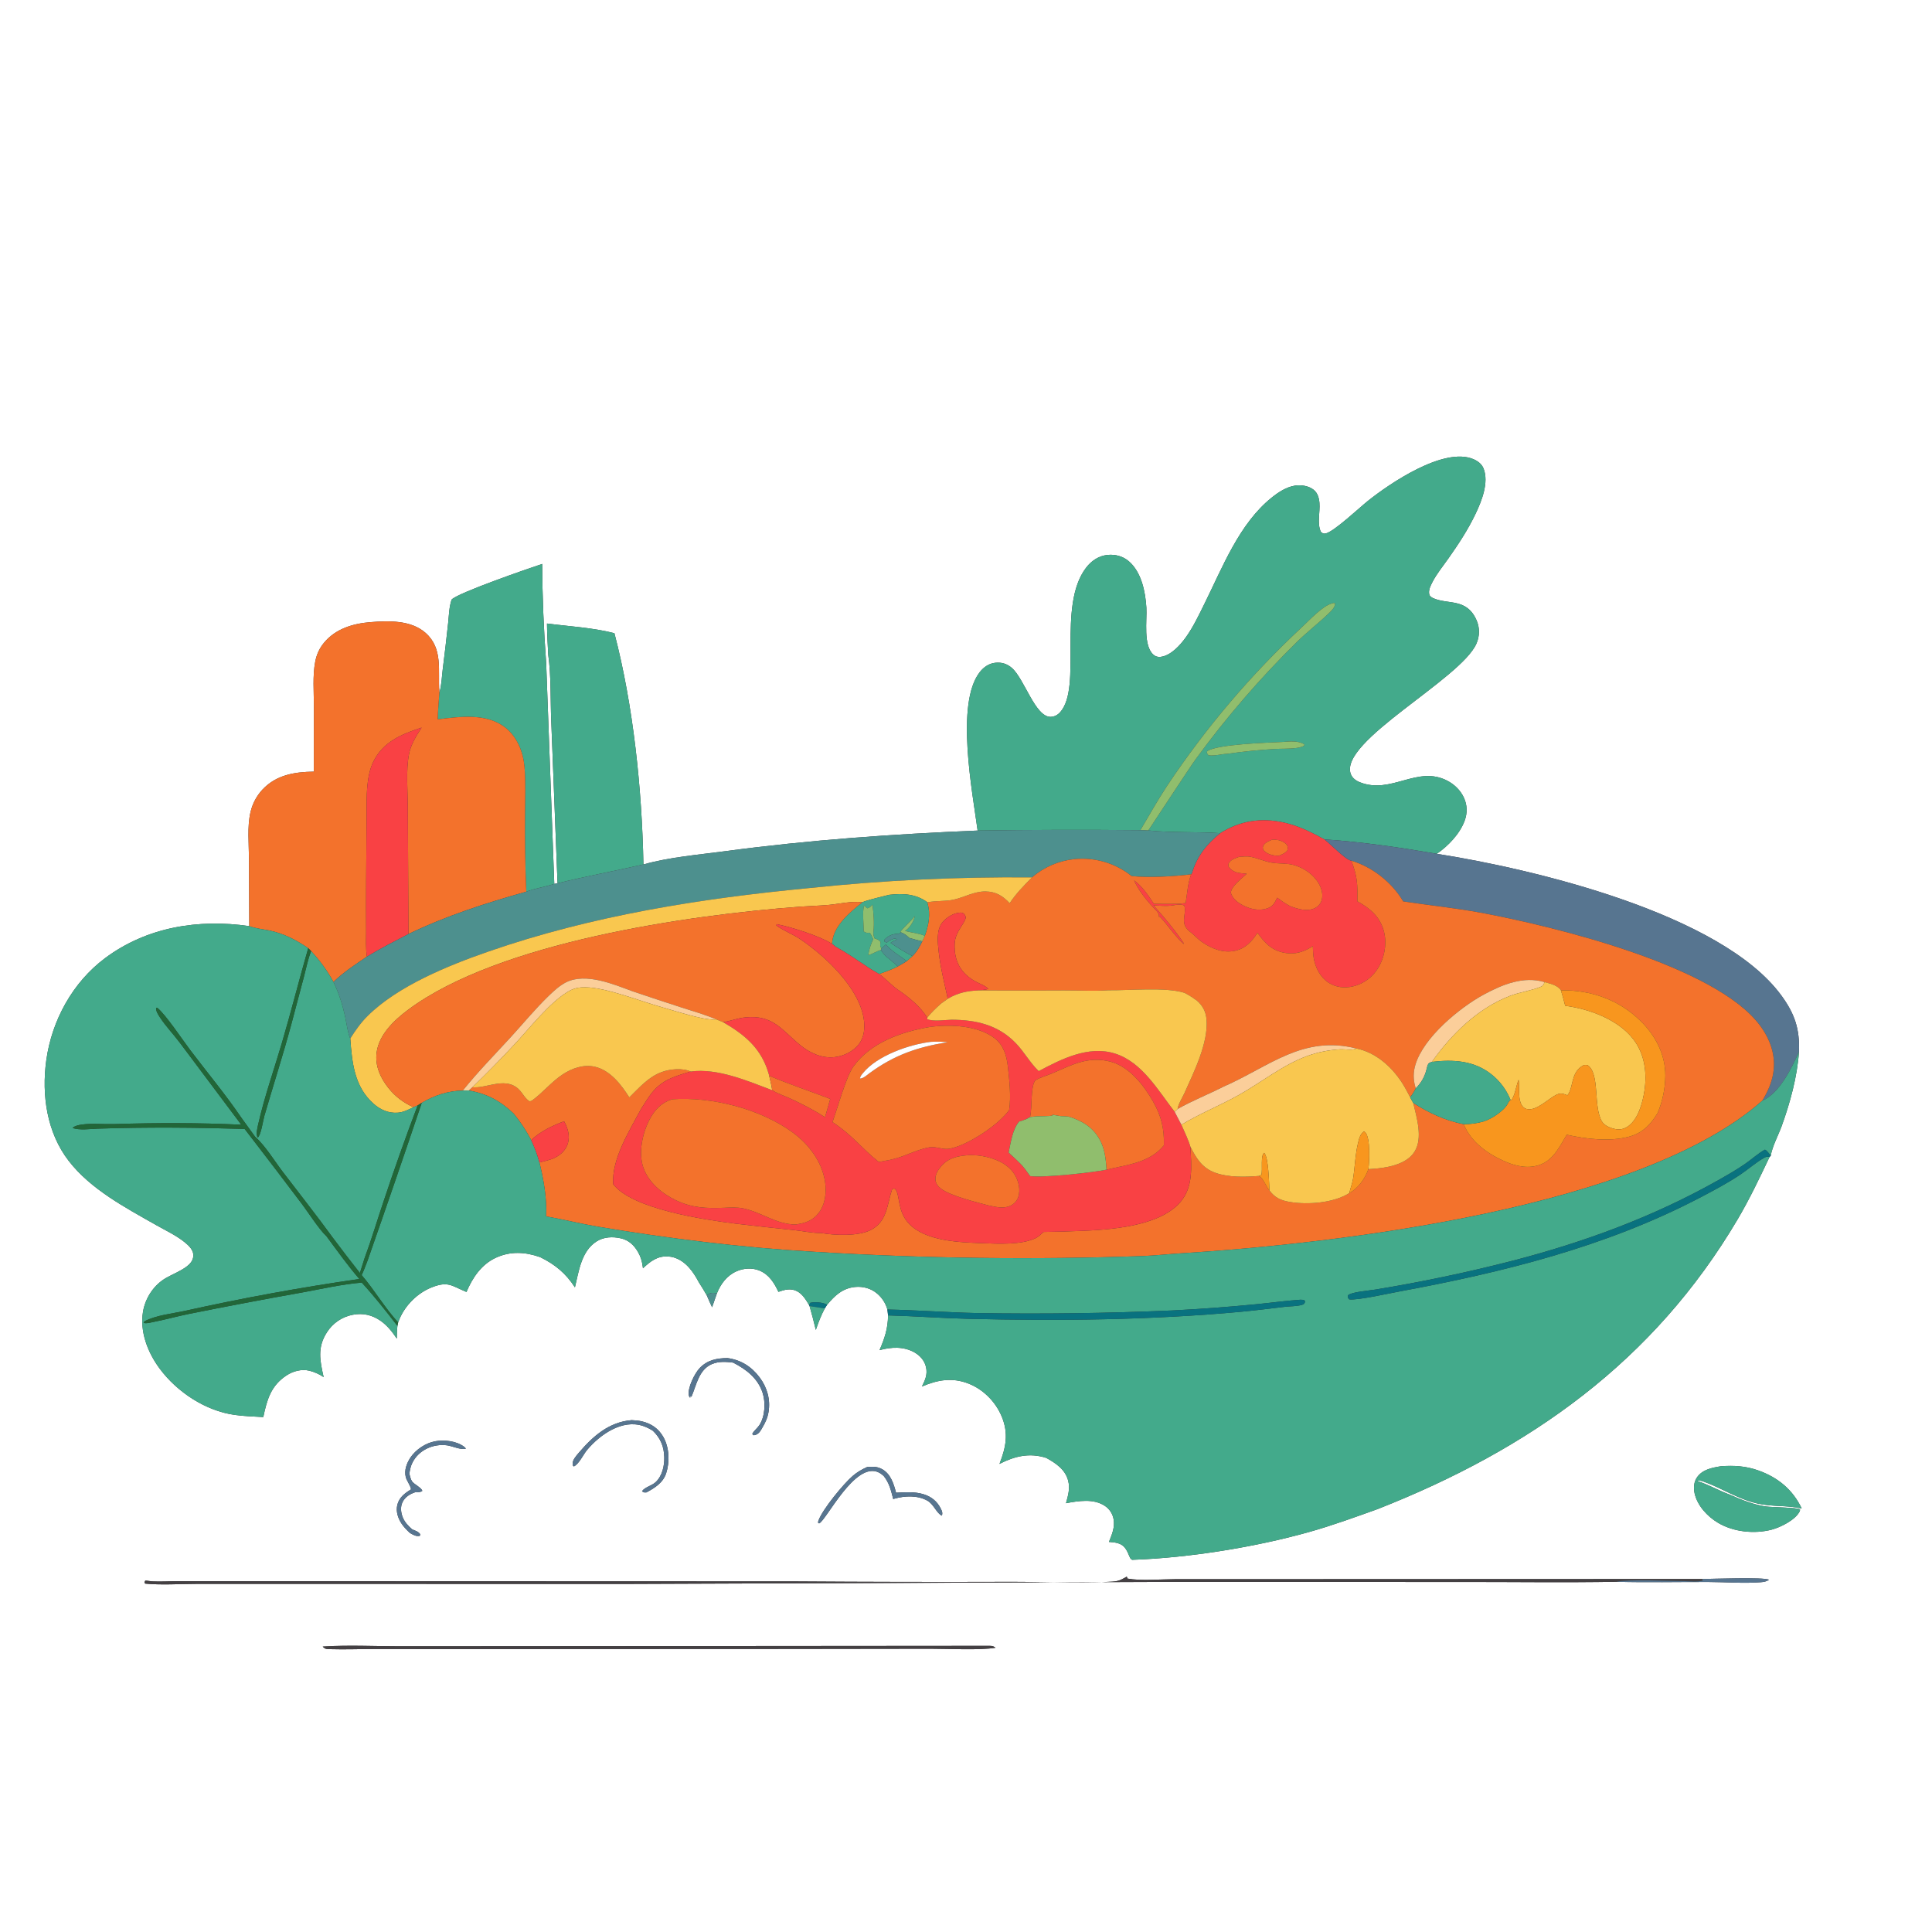 <?xml version="1.0" encoding="utf-8" ?>
<svg xmlns="http://www.w3.org/2000/svg" xmlns:xlink="http://www.w3.org/1999/xlink" width="1024" height="1024">
	<rect width="100%" height="100%" fill="#333333" stroke="none"/>
	<path fill="white" d="M0 0L1024 0L1024 1024L0 1024L0 0ZM289.919 330.477C289.953 335.975 290.302 341.475 290.574 346.966C292.197 358.586 291.665 370.988 292.196 382.74L295.51 468.169L293.779 468.481L289.483 351.429C288.191 334.104 287.455 316.274 287.361 298.901C280.414 301.196 242.403 314.307 239.365 317.804C238.027 321.726 237.95 326.156 237.52 330.267C236.639 338.494 235.677 346.713 234.636 354.922C234.159 358.809 234.026 363.373 232.898 367.082L232.847 366.44C232.057 355.438 234.943 343.722 225.549 335.433C217.822 328.616 206.118 328.984 196.442 329.741C187.1 330.472 177.78 333.252 171.629 340.788C169.224 343.735 167.778 347 167.07 350.725C165.642 358.244 166.36 366.651 166.381 374.302L166.334 408.988C156.154 409.124 146.433 410.681 139.12 418.484C135.973 421.863 133.778 426.015 132.757 430.518C130.971 438.188 131.925 447.344 131.973 455.206L132.11 490.856C105.173 486.953 77.792 491.32 55.676 507.842C38.508 520.668 27.432 540.851 24.527 562.001C21.992 580.455 24.834 600.3 36.45 615.334C48.08 630.385 66.477 640.077 82.737 649.305C87.678 652.108 93.248 654.708 97.694 658.257C99.97 660.074 102.758 662.601 102.466 665.789C102.255 668.102 100.902 669.756 99.129 671.134C95.895 673.648 91.785 675.209 88.215 677.218C81.62 680.929 77.021 687.84 75.794 695.28C74.032 705.961 78.361 716.959 84.657 725.429C93.898 737.861 108.942 747.787 124.422 749.93C129.419 750.621 134.519 750.795 139.554 751.069C141.491 741.951 143.547 734.41 151.935 728.955C155.428 726.683 159.912 725.495 164.035 726.515C166.487 727.122 169.489 728.415 171.534 729.905C169.602 721.255 168.044 714.244 173.265 706.165C176.345 701.297 181.307 697.925 186.968 696.852C192.358 695.787 197.372 696.971 201.838 700.136C205.377 702.645 207.917 705.95 210.329 709.497C210.392 707.277 210.303 704.942 210.652 702.752L211.02 700.891C211.241 700.322 211.468 699.755 211.703 699.191C214.806 691.736 221.374 685.24 228.923 682.285C237.298 679.006 239.267 681.365 246.309 684.367L247.246 684.759C250.395 677.283 255.102 670.251 262.667 666.698C270.482 663.028 278.355 663.519 286.291 666.304C294.257 670.219 299.841 674.847 304.725 682.318C306.799 673.785 308.078 663.139 316.209 657.968C320.038 655.533 324.792 655.351 329.111 656.353C333.173 657.296 335.934 659.83 338.028 663.369C339.599 666.023 340.264 668.357 340.668 671.385C340.704 671.657 340.746 671.929 340.786 672.201C344.673 668.596 348.384 665.624 354.037 665.938C358.621 666.192 362.454 668.691 365.405 672.083C367.338 674.305 368.998 676.958 370.357 679.566C371.826 681.834 373.211 684.128 374.562 686.467C375.496 688.612 376.402 690.773 377.419 692.88L379.998 685.453C382.038 680.445 385.277 676.073 390.341 673.824C394.209 672.105 398.784 671.82 402.713 673.508C407.697 675.65 410.36 679.999 412.58 684.703C415.814 683.556 419.054 682.679 422.31 684.299C425.343 685.808 427.237 689.01 428.9 691.829L429.086 692.267C430.286 696.449 431.393 700.656 432.407 704.887C433.775 700.937 435.155 697.185 437.15 693.505L438.399 691.559C442.417 686.711 446.544 682.79 453.161 682.121C457.386 681.694 461.688 682.854 464.934 685.641C467.539 687.848 469.421 690.786 470.337 694.075L470.693 697.189C470.616 704.136 468.894 709.29 466.175 715.604C472.308 713.929 478.937 713.533 484.676 716.799C487.716 718.529 490.069 721.202 490.825 724.667C491.679 728.584 490.329 731.455 488.644 734.88C496.877 731.371 504.626 729.928 513.311 733.318C521.196 736.396 527.654 742.949 530.913 750.731C534.679 759.724 533.162 767.229 529.74 775.896C537.857 771.761 545.616 769.873 554.546 772.717C559.574 775.497 564.582 778.81 566.135 784.727C567.248 788.969 566.101 792.662 565 796.734C571.578 795.5 579.578 794.175 585.528 798.097C588.028 799.718 589.735 802.313 590.234 805.25C590.983 809.587 589.333 813.322 587.773 817.244C590.734 817.493 593.917 817.675 596.013 820.094C597.262 821.536 597.918 823.282 598.669 825.005C599.02 825.809 599.24 826.365 600.08 826.733C629.8 825.741 665.331 820.046 694.129 811.913C706.314 808.471 718.253 804.116 730.168 799.847C810.671 768.173 876.431 721.791 921.068 646.115C927.28 635.584 932.689 624.202 937.927 613.156L938.527 612.612C939.3 607.713 942.533 601.753 944.283 596.95C948.768 584.644 952.61 570.517 953.499 557.462C953.951 545.423 951.26 537.323 944.138 527.606C912.263 484.117 812.404 460.498 761.554 452.535C767.578 448.343 773.684 442.046 776.273 435.06C777.817 430.895 777.719 426.613 775.804 422.59C774.017 418.836 770.916 415.816 767.261 413.878C751.241 405.383 737.488 421.251 720.75 414.612C718.647 413.779 716.694 412.364 715.905 410.162C709.71 392.876 774.3 359.964 782.533 341.143C784.292 337.123 784.362 332.77 782.595 328.734C777.409 316.888 767.668 320.566 759.712 317.085C758.905 316.732 757.858 316.06 757.591 315.189C756.919 313.006 758.248 310.385 759.228 308.491C761.516 304.065 764.88 299.977 767.753 295.892C773.067 288.337 778.131 280.643 782.104 272.281C785.31 265.536 789.243 255.746 786.323 248.338C785.387 245.964 783.309 244.389 781.023 243.4C765.366 236.626 736.56 256.231 724.849 265.623C720.463 269.14 707.077 281.728 702.718 282.718C701.399 283.017 701.065 282.678 700.102 281.932C697.958 277.325 699.745 271.554 699.334 266.555C699.12 263.961 698.383 261.277 696.263 259.592C693.663 257.525 689.668 256.875 686.448 257.376C681.797 258.098 677.606 260.857 674 263.754C656.763 277.599 647.916 300.797 638.32 320.133C635.353 326.11 632.468 332.276 628.572 337.719C625.531 341.969 620.569 347.51 615.128 348.16C613.739 348.326 612.489 347.981 611.42 347.07C605.793 342.274 608.004 328.717 607.605 322.083C607.098 313.669 605.012 303.174 598.239 297.425C595.163 294.813 591.234 293.771 587.246 294.105C582.437 294.509 578.501 297.165 575.619 300.939C560.133 321.221 573.772 364.084 561.95 377.427C560.628 378.918 558.929 379.895 556.907 379.946C548.664 380.152 542.936 359.665 536.226 353.948C533.745 351.833 530.928 350.955 527.677 351.269C524.205 351.605 521.41 353.538 519.298 356.234C506.294 372.834 515.417 419.84 518.159 440.213C473.32 442.078 429.044 445.172 384.542 451.127C370.422 453.016 354.677 454.302 341.026 458.179C340.275 418.33 335.712 374.085 325.654 335.615C314.314 332.669 301.569 331.98 289.919 330.477ZM385.568 719.811C379.9 719.859 374.947 720.814 370.835 725.113C368.279 727.786 364.237 735.706 365.13 739.682C365.204 740.012 365.355 740.319 365.467 740.638L366.027 740.654L365.466 740.191L366.509 740.249C369.173 734.013 370.385 725.887 377.425 722.953C380.993 721.465 384.83 721.754 388.566 722.208C395.528 725.791 401.69 730.472 404.217 738.277C405.863 743.362 405.494 750.861 402.445 755.409C401.351 757.04 399.61 758.283 398.713 760.008L399.322 760.69C399.795 760.665 400.003 760.683 400.494 760.497C402.011 759.922 402.712 758.988 403.508 757.642C403.645 757.411 403.775 757.175 403.912 756.944C405.578 754.147 406.79 751.642 407.333 748.395C408.43 741.836 406.644 735.464 402.698 730.162C398.409 724.399 392.744 720.752 385.568 719.811ZM217.522 772.557C215.518 775.66 214.176 779.219 215.07 782.907C215.521 784.766 217.897 787.918 217.825 789.434C214.542 791.417 211.497 793.725 210.573 797.673C209.769 801.107 210.909 804.587 212.784 807.47C214.018 809.369 215.608 810.918 217.225 812.482C218.92 813.431 220.514 814.491 222.516 814.028L222.73 813.193C221.764 811.72 220.068 811.276 218.506 810.623C216.371 808.752 214.482 806.809 213.427 804.118C212.454 801.632 212.139 798.718 213.312 796.242C214.637 793.448 217.18 791.905 220.002 790.94C221.382 790.915 222.587 791.017 223.797 790.248C223.799 788.734 219.417 786.696 218.374 785.143C217.656 784.073 217.319 782.375 216.968 781.136C217.238 779.146 217.637 777.173 218.528 775.356C221.866 768.548 229.622 765.057 237 766.061C239.646 766.421 244.531 768.675 246.906 767.818C246.634 767.415 246.558 767.251 246.126 766.912C242.091 763.748 235.529 763.001 230.644 763.903C225.489 764.855 220.429 768.291 217.522 772.557ZM597.21 835.649C597.075 835.724 596.938 835.796 596.803 835.872C593.951 837.491 592.699 838.118 589.36 838.314C571.7 839.35 553.585 838.377 535.867 838.393C497.752 838.517 459.636 838.447 421.522 838.183L94.617 838.071C90.005 838.045 85.165 838.418 80.592 838.154C79.361 838.083 78.218 837.762 76.986 837.769L76.559 838.684L76.971 839.357C85.81 840.193 95.182 839.503 104.08 839.494L158.804 839.498L333.913 839.51L610.671 838.455L774.989 838.467C802.218 838.45 829.509 838.836 856.732 838.369C872.952 838.815 889.299 838.439 905.532 838.482C914.595 838.505 924.265 839.326 933.239 838.606C934.76 838.484 936.386 838.236 937.616 837.284C934.766 835.841 907.294 836.84 902.27 836.914L680.082 836.998L622.477 837.017C615.246 837.019 604.433 837.983 597.627 836.681L597.21 835.649ZM334.805 752.704C322.712 753.681 314.209 761.257 306.637 770.163C305.311 771.724 303.292 773.961 303.514 776.14C303.592 776.911 303.577 776.706 304.157 777.237C306.901 775.973 309.194 770.838 311.215 768.444C318.021 760.38 329.743 752.088 340.813 755.786C342.676 756.42 344.449 757.291 346.09 758.378C350.096 762.269 351.938 766.726 352.073 772.34C352.184 776.951 351.017 782.248 347.542 785.535C345.464 787.5 341.887 788.114 340.29 790.345C341.154 791.207 341.37 790.967 342.539 791.033C346.987 788.703 351.44 785.897 353.082 780.842C355.073 774.716 354.742 767.127 351.521 761.527C349.016 757.174 345.288 754.609 340.437 753.401C338.605 752.945 336.686 752.788 334.805 752.704ZM912.108 777.142C907.448 777.91 902.362 778.836 899.464 782.996C897.764 785.435 897.548 788.606 898.162 791.438C899.579 797.966 904.866 803.666 910.463 807.039C918.696 812 929.873 813.158 939.104 810.722C943.655 809.52 951.621 805.615 953.858 801.074C954.056 800.671 954.035 800.457 954.054 800.056C952.872 798.994 938.794 798.88 936.061 798.485C929.26 797.504 922.904 794.889 916.656 792.134C910.856 789.999 905.481 786.859 899.6 784.952C900.546 784.513 901.965 784.917 902.936 785.264C912.797 788.793 921.118 794.533 931.524 796.897C939.256 798.653 947.281 797.788 954.938 799.499C950.203 789.543 942.343 783.075 931.99 779.384C925.36 777.02 919.073 776.626 912.108 777.142ZM459.581 777.561C456.75 778.836 454.31 780.247 451.941 782.283C447.065 786.474 436.077 799.826 433.843 805.84C433.63 806.415 433.641 806.494 433.568 807.019L434.137 807.439C437.839 806.089 453.176 774.211 465.768 780.438C466.735 780.916 467.526 781.563 468.349 782.251C471.393 786.082 472.206 789.874 473.424 794.519L474.06 794.332C479.658 792.746 486.307 792.472 491.526 795.378C494.862 797.236 496.402 802.065 499.209 803.341C499.694 801.893 499.308 800.941 498.634 799.594C496.72 795.771 493.774 793.353 489.712 792.048C484.886 790.499 479.895 790.92 474.921 791.172C473.732 786.596 472.201 781.497 467.902 778.897C465.161 777.24 462.67 777.263 459.581 777.561ZM171.057 872.737C172.373 874.117 173.08 874.031 174.958 874.087C182.889 874.324 190.919 874 198.864 874.01L254.879 874.032L416.847 873.962L493.169 873.86C502.195 873.841 519.435 874.758 527.641 873.336C526.28 872.171 524.871 872.332 523.12 872.338L286.088 872.525L211.749 872.57C198.492 872.562 184.832 871.855 171.612 872.687C171.427 872.698 171.242 872.72 171.057 872.737Z"/>
	<path fill="#43AA8B" d="M518.159 440.213C515.417 419.84 506.294 372.834 519.298 356.234C521.41 353.538 524.205 351.605 527.677 351.269C530.928 350.955 533.745 351.833 536.226 353.948C542.936 359.665 548.664 380.152 556.907 379.946C558.929 379.895 560.628 378.918 561.95 377.427C573.772 364.084 560.133 321.221 575.619 300.939C578.501 297.165 582.437 294.509 587.246 294.105C591.234 293.771 595.163 294.813 598.239 297.425C605.012 303.174 607.098 313.669 607.605 322.083C608.004 328.717 605.793 342.274 611.42 347.07C612.489 347.981 613.739 348.326 615.128 348.16C620.569 347.51 625.531 341.969 628.572 337.719C632.468 332.276 635.353 326.11 638.32 320.133C647.916 300.797 656.763 277.599 674 263.754C677.606 260.857 681.797 258.098 686.448 257.376C689.668 256.875 693.663 257.525 696.263 259.592C698.383 261.277 699.12 263.961 699.334 266.555C699.745 271.554 697.958 277.325 700.102 281.932C701.065 282.678 701.399 283.017 702.718 282.718C707.077 281.728 720.463 269.14 724.849 265.623C736.56 256.231 765.366 236.626 781.023 243.4C783.309 244.389 785.387 245.964 786.323 248.338C789.243 255.746 785.31 265.536 782.104 272.281C778.131 280.643 773.067 288.337 767.753 295.892C764.88 299.977 761.516 304.065 759.228 308.491C758.248 310.385 756.919 313.006 757.591 315.189C757.858 316.06 758.905 316.732 759.712 317.085C767.668 320.566 777.409 316.888 782.595 328.734C784.362 332.77 784.292 337.123 782.533 341.143C774.3 359.964 709.71 392.876 715.905 410.162C716.694 412.364 718.647 413.779 720.75 414.612C737.488 421.251 751.241 405.383 767.261 413.878C770.916 415.816 774.017 418.836 775.804 422.59C777.719 426.613 777.817 430.895 776.273 435.06C773.684 442.046 767.578 448.343 761.554 452.535C741.89 449.168 721.86 446.211 701.95 444.89C695.14 441.149 688.422 437.773 680.794 436.038C668.518 433.247 657.415 434.941 646.75 441.599C634.113 440.737 621.219 441.475 608.638 440.164C608.695 440.129 631.061 406.036 633.722 402.424C649.866 380.329 667.769 359.575 687.256 340.365C692.748 334.971 698.862 330.31 704.356 324.999C705.752 323.65 707.626 321.861 707.664 319.8C706.856 319.492 707.225 319.51 706.274 319.737C700.994 321 694.057 328.711 690.108 332.339C663.065 357.509 639.061 385.757 618.584 416.507C613.588 424.142 609.033 432.143 604.417 440.013C575.664 439.728 546.91 439.795 518.159 440.213ZM679.696 393.25C672.2 393.627 645.017 394.421 639.857 398.146L639.625 399.048L640.484 400.307C643.875 400.803 647.193 399.626 650.562 399.539C658.736 398.328 667.096 397.509 675.342 396.994C679.191 396.753 683.242 396.98 687.047 396.454C688.556 396.245 689.822 395.966 691.189 395.294L691.356 394.536C687.963 392.4 683.518 392.992 679.696 393.25Z"/>
	<path fill="#43AA8B" d="M287.361 298.901C287.455 316.274 288.191 334.104 289.483 351.429L293.779 468.481C288.917 470.103 283.715 470.815 278.939 472.605C278.367 458.836 278.148 445.054 278.284 431.273C278.3 423.046 278.708 414.575 277.989 406.382C277.31 398.642 274.18 390.705 267.984 385.747C258.046 377.795 243.715 379.839 232.014 381.256C232.088 376.543 232.577 371.788 232.898 367.082C234.026 363.373 234.159 358.809 234.636 354.922C235.677 346.713 236.639 338.494 237.52 330.267C237.95 326.156 238.027 321.726 239.365 317.804C242.403 314.307 280.414 301.196 287.361 298.901Z"/>
	<path fill="#90BE6D" d="M604.417 440.013C609.033 432.143 613.588 424.142 618.584 416.507C639.061 385.757 663.065 357.509 690.108 332.339C694.057 328.711 700.994 321 706.274 319.737C707.225 319.51 706.856 319.492 707.664 319.8C707.626 321.861 705.752 323.65 704.356 324.999C698.862 330.31 692.748 334.971 687.256 340.365C667.769 359.575 649.866 380.329 633.722 402.424C631.061 406.036 608.695 440.129 608.638 440.164L604.417 440.013Z"/>
	<path fill="#F3722C" d="M166.334 408.988L166.381 374.302C166.36 366.651 165.642 358.244 167.07 350.725C167.778 347 169.224 343.735 171.629 340.788C177.78 333.252 187.1 330.472 196.442 329.741C206.118 328.984 217.822 328.616 225.549 335.433C234.943 343.722 232.057 355.438 232.847 366.44L232.898 367.082C232.577 371.788 232.088 376.543 232.014 381.256C243.715 379.839 258.046 377.795 267.984 385.747C274.18 390.705 277.31 398.642 277.989 406.382C278.708 414.575 278.3 423.046 278.284 431.273C278.148 445.054 278.367 458.836 278.939 472.605C257.523 478.633 236.61 485.354 216.509 495.042L216.148 428.431C216.148 419.363 215.07 408.503 216.791 399.624C217.769 394.581 220.678 389.874 223.477 385.635C212.871 389.114 202.948 393.138 197.801 403.879C196.023 407.59 195.156 412.027 194.753 416.099C194.139 422.309 194.349 428.715 194.287 434.959L194.057 467.575C194.011 476.182 194.012 484.789 194.06 493.395C194.08 497.876 193.772 502.616 194.466 507.047C188.362 511.206 182.047 515.277 176.749 520.459C173.5 514.528 169.516 509.029 164.893 504.094L163.367 502.544C157.092 498.224 150.327 494.741 142.809 493.19C139.321 492.47 135.426 492.126 132.11 490.856L131.973 455.206C131.925 447.344 130.971 438.188 132.757 430.518C133.778 426.015 135.973 421.863 139.12 418.484C146.433 410.681 156.154 409.124 166.334 408.988Z"/>
	<path fill="#43AA8B" d="M290.574 346.966C290.302 341.475 289.953 335.975 289.919 330.477C301.569 331.98 314.314 332.669 325.654 335.615C335.712 374.085 340.275 418.33 341.026 458.179C325.879 461.654 310.596 464.403 295.51 468.169L292.196 382.74C291.665 370.988 292.197 358.586 290.574 346.966Z"/>
	<path fill="#F94144" d="M216.509 495.042C209.091 498.894 201.597 502.678 194.466 507.047C193.772 502.616 194.08 497.876 194.06 493.395C194.012 484.789 194.011 476.182 194.057 467.575L194.287 434.959C194.349 428.715 194.139 422.309 194.753 416.099C195.156 412.027 196.023 407.59 197.801 403.879C202.948 393.138 212.871 389.114 223.477 385.635C220.678 389.874 217.769 394.581 216.791 399.624C215.07 408.503 216.148 419.363 216.148 428.431L216.509 495.042Z"/>
	<path fill="#90BE6D" d="M650.562 399.539C647.193 399.626 643.875 400.803 640.484 400.307L639.625 399.048L639.857 398.146C645.017 394.421 672.2 393.627 679.696 393.25C683.518 392.992 687.963 392.4 691.356 394.536L691.189 395.294C689.822 395.966 688.556 396.245 687.047 396.454C683.242 396.98 679.191 396.753 675.342 396.994C667.096 397.509 658.736 398.328 650.562 399.539Z"/>
	<path fill="#F94144" d="M646.75 441.599C657.415 434.941 668.518 433.247 680.794 436.038C688.422 437.773 695.14 441.149 701.95 444.89C704.936 447.072 713.297 455.824 716.208 456.174C719.453 464.433 719.597 468.902 719.427 477.689C725.893 481.312 731.164 485.574 733.331 493.026C735.219 499.52 734.027 506.957 730.621 512.751C727.705 517.8 722.843 521.429 717.173 522.79C712.669 523.864 707.97 523.363 704.066 520.764C699.753 517.892 697.138 512.84 696.303 507.812C695.959 505.742 695.906 503.577 695.83 501.48C691.001 504.593 686.205 506.15 680.433 504.939C673.768 503.539 670.228 499.638 666.479 494.383C663.638 498.949 660.022 502.792 654.527 503.941C648.116 505.28 641.988 502.73 636.823 499.1C634.838 497.704 633.286 495.877 631.398 494.377C624.633 489.581 629.112 485.213 627.738 479.999C626.182 479.203 624.893 479.529 623.167 479.607C619.449 480.488 615.195 480.047 611.388 479.898C616.803 485.748 622.943 493.214 627.372 499.853L627.347 500.314C622.414 495.85 619.173 490.518 614.691 485.808L614.281 486.039C614.287 485.106 614.303 484.703 613.8 483.89C612.857 482.363 611.078 480.86 609.88 479.489C606.412 475.521 603.257 471.432 601.067 466.614C605.374 469.591 608.703 474.689 611.571 479.019C615.438 479.124 619.307 479.141 623.174 479.07C624.927 479.083 626.689 478.824 628.432 478.632C629.268 473.451 629.51 468.392 631.322 463.41L631.788 462.687C634.429 453.809 639.621 447.318 646.75 441.599ZM674.171 445.085C672.359 445.914 670.005 446.69 669.381 448.803C669.162 449.542 669.488 450 669.726 450.692C671.795 452.786 674.464 453.498 677.388 453.543C677.57 453.546 677.751 453.528 677.933 453.521C679.572 452.774 681.213 452.232 682.321 450.742C682.656 449.283 682.613 449.137 682.086 447.729C679.859 445.627 677.617 444.973 674.599 445.058C674.456 445.062 674.314 445.076 674.171 445.085ZM656.749 454.162C654.81 454.827 652.422 455.565 651.313 457.435C650.892 458.145 651.101 458.579 651.184 459.351C652.815 461.481 654.647 462.406 657.301 462.757C658.463 462.91 659.634 462.997 660.802 463.082C658.317 465.518 652.566 469.704 652.354 473.193C653.344 476.372 655.977 478.386 658.851 479.875C662.657 481.847 667.271 482.876 671.451 481.537C674.62 480.521 675.549 478.613 676.933 475.796C679.187 477.446 681.349 479.021 683.848 480.29C687.707 481.75 692.547 483.221 696.552 481.488C698.372 480.701 699.777 479.265 700.422 477.379C701.42 474.463 700.564 471.216 699.139 468.601C696.452 463.666 691.033 459.892 685.64 458.45C681.878 457.444 677.844 457.875 674.023 457.219C670.149 456.555 666.527 454.809 662.693 454.098C660.822 453.751 658.643 454.034 656.749 454.162Z"/>
	<path fill="#4D908E" d="M341.026 458.179C354.677 454.302 370.422 453.016 384.542 451.127C429.044 445.172 473.32 442.078 518.159 440.213C546.91 439.795 575.664 439.728 604.417 440.013L608.638 440.164C621.219 441.475 634.113 440.737 646.75 441.599C639.621 447.318 634.429 453.809 631.788 462.687L631.322 463.41C621.865 464.547 609.203 465.285 599.794 464.352C591.276 457.521 580.427 454.285 569.559 455.335C561.211 456.179 553.325 459.569 546.969 465.046C507.588 464.673 468.219 466.554 429.054 470.68C371.378 476.187 313.831 485.253 258.927 504.317C237.761 511.666 210.883 522.504 194.782 538.533C191.142 542.157 188.397 546.119 185.649 550.442C184.248 547.155 183.83 543.091 183.084 539.59C181.636 532.797 179.761 526.723 176.749 520.459C182.047 515.277 188.362 511.206 194.466 507.047C201.597 502.678 209.091 498.894 216.509 495.042C236.61 485.354 257.523 478.633 278.939 472.605C283.715 470.815 288.917 470.103 293.779 468.481L295.51 468.169C310.596 464.403 325.879 461.654 341.026 458.179Z"/>
	<path fill="#F3722C" d="M677.933 453.521C677.751 453.528 677.57 453.546 677.388 453.543C674.464 453.498 671.795 452.786 669.726 450.692C669.488 450 669.162 449.542 669.381 448.803C670.005 446.69 672.359 445.914 674.171 445.085C674.314 445.076 674.456 445.062 674.599 445.058C677.617 444.973 679.859 445.627 682.086 447.729C682.613 449.137 682.656 449.283 682.321 450.742C681.213 452.232 679.572 452.774 677.933 453.521Z"/>
	<path fill="#577590" d="M701.95 444.89C721.86 446.211 741.89 449.168 761.554 452.535C812.404 460.498 912.263 484.117 944.138 527.606C951.26 537.323 953.951 545.423 953.499 557.462C949.702 565.956 943.13 579.568 934.03 583.398C936.881 578.741 939.084 573.899 939.906 568.463C941.295 559.271 938.233 550.811 932.806 543.501C909.326 511.877 824.291 491.175 785.891 483.934C771.889 481.294 757.743 479.878 743.665 477.749C743.586 477.588 743.521 477.419 743.428 477.266C737.448 467.438 727.18 459.415 716.208 456.174C713.297 455.824 704.936 447.072 701.95 444.89Z"/>
	<path fill="#F3722C" d="M660.802 463.082C659.634 462.997 658.463 462.91 657.301 462.757C654.647 462.406 652.815 461.481 651.184 459.351C651.101 458.579 650.892 458.145 651.313 457.435C652.422 455.565 654.81 454.827 656.749 454.162C658.643 454.034 660.822 453.751 662.693 454.098C666.527 454.809 670.149 456.555 674.023 457.219C677.844 457.875 681.878 457.444 685.64 458.45C691.033 459.892 696.452 463.666 699.139 468.601C700.564 471.216 701.42 474.463 700.422 477.379C699.777 479.265 698.372 480.701 696.552 481.488C692.547 483.221 687.707 481.75 683.848 480.29C681.349 479.021 679.187 477.446 676.933 475.796C675.549 478.613 674.62 480.521 671.451 481.537C667.271 482.876 662.657 481.847 658.851 479.875C655.977 478.386 653.344 476.372 652.354 473.193C652.566 469.704 658.317 465.518 660.802 463.082Z"/>
	<path fill="#F3722C" d="M719.427 477.689C719.597 468.902 719.453 464.433 716.208 456.174C727.18 459.415 737.448 467.438 743.428 477.266C743.521 477.419 743.586 477.588 743.665 477.749C757.743 479.878 771.889 481.294 785.891 483.934C824.291 491.175 909.326 511.877 932.806 543.501C938.233 550.811 941.295 559.271 939.906 568.463C939.084 573.899 936.881 578.741 934.03 583.398C869.959 640.168 710.356 659.025 625.861 664.29C619.203 664.705 612.572 665.439 605.905 665.732C547.853 667.785 489.737 667.036 431.757 663.49C393.414 661.264 354.608 656.498 316.744 650.131C307.588 648.591 298.588 646.29 289.451 644.705C289.938 635.334 288.146 625.185 285.909 616.125C288.584 615.406 291.684 614.823 294.155 613.576C297.377 611.951 300.006 609.419 301.025 605.888C302.177 601.895 300.909 597.814 298.986 594.318C293.197 596.404 285.884 599.906 281.57 604.311C278.887 599.237 275.892 594.656 272.256 590.212C264.995 583.362 258.288 579.794 248.488 577.937L250.4 576.244C250.727 576.265 251.053 576.294 251.38 576.306C258.566 576.583 268.668 570.456 275.424 577.837C277.313 579.9 278.301 582.21 280.734 583.792L282.008 583.276C287.797 579.075 292.323 573.33 298.328 569.393C303.262 566.158 309.36 564.056 315.268 565.395C323.436 567.246 329.315 574.934 333.538 581.642C338.846 576.484 343.589 570.839 350.734 568.201C355.095 566.592 361.72 565.946 366.087 567.933C360.588 569.656 354.518 571.166 349.943 574.82C345.393 578.208 342.794 583.208 339.724 587.853C333.538 599.567 324.22 614.022 324.982 627.62C335.24 640.892 373.103 646.424 389.707 648.533C400.13 649.772 410.563 650.921 421.006 651.982C425.613 652.488 430.663 653.598 435.262 653.522C442.535 654.809 454.988 655.304 461.596 651.884C470.328 647.365 470.117 638.396 472.823 630.368L473.808 629.884L474.505 630.209C477.164 633.3 475.413 641.878 481.8 648.591C490.599 657.839 508.375 658.45 520.372 658.9C528.603 659.209 541.448 659.942 549 656.19C550.534 655.428 551.85 654.106 553.097 652.95C559.296 652.904 565.528 652.683 571.723 652.444C587.818 651.821 613.967 650.265 625.405 637.367C632.72 629.118 631.403 618.017 630.966 607.873C634.161 614.145 637.362 619.263 644.399 621.689C651.417 624.108 659.857 623.864 667.172 623.29C669.682 624.332 670.843 628.788 672.855 630.978C675.708 634.867 678.977 636.28 683.685 637.067C693.113 638.642 706.947 637.626 715.15 632.346C719.825 629.876 723.594 624.594 725.262 619.673C728.796 619.467 732.28 619.174 735.75 618.441C741.047 617.322 746.785 615.151 749.771 610.35C754.261 603.131 750.851 592.314 749.064 584.608C757.553 589.976 765.914 593.897 775.805 595.855C779.609 605.352 788.628 611.691 797.788 615.673C803.745 618.263 810.588 619.663 816.811 617.11C823.649 614.305 826.808 607.367 830.409 601.432C840.52 603.703 852.866 605.176 863.056 602.562C870.491 600.654 874.699 596.263 878.577 589.94C881.198 583.663 882.584 576.939 882.657 570.137C882.679 558.928 877.512 548.983 869.639 541.226C858.073 529.828 843.314 524.696 827.316 524.875C825.578 522.189 821.585 521.323 818.672 520.534C807.516 517.199 796.343 521.798 786.561 527.074C773.637 534.046 754.592 549.778 750.208 564.27C749.006 568.246 748.992 571.975 750.1 575.954L750.352 576.891C749.494 578.603 748.611 580.079 747.42 581.579C746.005 578.884 744.58 576.135 742.908 573.59C737.35 565.131 729.099 557.821 718.945 555.724C690.469 548.535 672.904 565.224 648.557 575.925C640.489 580.02 632.044 583.323 624.164 587.787C624.343 585.477 626.856 581.434 627.862 579.19C632.849 568.066 640.608 552.528 639.467 540.148C639.105 536.222 637.445 532.982 634.471 530.419C632.319 528.824 630.216 527.48 627.844 526.228C617.835 523.05 598.546 525.021 587.373 524.857C579.718 525.418 571.613 524.905 563.903 524.925C548.87 525.032 533.837 525.031 518.805 524.921C520.456 524.72 522.242 524.626 523.836 524.172C522.273 522.445 519.508 521.522 517.456 520.443C509.199 516.104 505.543 509.267 505.996 500.059C506.303 493.809 511.162 489.821 511.848 486.435C511.959 485.886 511.374 484.819 511.011 484.435C510.455 483.848 509.643 483.666 508.855 483.712C505.447 483.91 501.856 486.12 499.672 488.659C496.113 492.798 497.008 499.645 497.563 504.735C498.462 512.971 500.599 521.255 502.328 529.36L498.707 531.961C496.086 534.337 493.601 536.638 491.403 539.42C488.414 534.092 481.91 528.713 476.92 525.266C472.931 522.778 469.778 518.961 465.911 516.219C468.387 515.458 470.803 514.426 473.219 513.49L475.785 512.258C477.446 511.399 479.027 510.378 480.626 509.408L483.613 506.749C485.958 504.498 487.411 501.784 488.83 498.909L490.176 496.03C492.171 490.346 493.378 484.6 491.564 478.676L491.583 478.251C496.101 477.303 500.941 477.834 505.472 476.833C511.223 475.563 516.324 472.4 522.392 472.491C527.912 472.573 531.504 474.857 535.153 478.715C538.532 473.573 542.671 469.407 546.969 465.046C553.325 459.569 561.211 456.179 569.559 455.335C580.427 454.285 591.276 457.521 599.794 464.352C609.203 465.285 621.865 464.547 631.322 463.41C629.51 468.392 629.268 473.451 628.432 478.632C626.689 478.824 624.927 479.083 623.174 479.07C619.307 479.141 615.438 479.124 611.571 479.019C608.703 474.689 605.374 469.591 601.067 466.614C603.257 471.432 606.412 475.521 609.88 479.489C611.078 480.86 612.857 482.363 613.8 483.89C614.303 484.703 614.287 485.106 614.281 486.039L614.691 485.808C619.173 490.518 622.414 495.85 627.347 500.314L627.372 499.853C622.943 493.214 616.803 485.748 611.388 479.898C615.195 480.047 619.449 480.488 623.167 479.607C624.893 479.529 626.182 479.203 627.738 479.999C629.112 485.213 624.633 489.581 631.398 494.377C633.286 495.877 634.838 497.704 636.823 499.1C641.988 502.73 648.116 505.28 654.527 503.941C660.022 502.792 663.638 498.949 666.479 494.383C670.228 499.638 673.768 503.539 680.433 504.939C686.205 506.15 691.001 504.593 695.83 501.48C695.906 503.577 695.959 505.742 696.303 507.812C697.138 512.84 699.753 517.892 704.066 520.764C707.97 523.363 712.669 523.864 717.173 522.79C722.843 521.429 727.705 517.8 730.621 512.751C734.027 506.957 735.219 499.52 733.331 493.026C731.164 485.574 725.893 481.312 719.427 477.689Z"/>
	<path fill="#F9C74F" d="M185.649 550.442C188.397 546.119 191.142 542.157 194.782 538.533C210.883 522.504 237.761 511.666 258.927 504.317C313.831 485.253 371.378 476.187 429.054 470.68C468.219 466.554 507.588 464.673 546.969 465.046C542.671 469.407 538.532 473.573 535.153 478.715C531.504 474.857 527.912 472.573 522.392 472.491C516.324 472.4 511.223 475.563 505.472 476.833C500.941 477.834 496.101 477.303 491.583 478.251C485.357 473.695 478.603 473.457 471.255 474.275C466.901 475.384 462.481 476.387 458.196 477.739L457.068 478.228C451.586 477.456 444.809 479.116 439.214 479.621C434.234 480.071 429.204 480.179 424.212 480.549C364.666 484.973 264.375 499.396 216.347 535.168C208.987 540.65 200.904 548.239 199.629 557.808C198.692 564.846 201.565 571.209 205.842 576.613C209.458 581.182 213.829 584.428 219.115 586.838C216.422 588.159 213.874 589.513 210.824 589.744C205.874 590.119 201.583 588.192 197.928 584.939C187.786 575.912 186.585 563.179 185.649 550.442Z"/>
	<path fill="#43AA8B" d="M458.196 477.739C462.481 476.387 466.901 475.384 471.255 474.275C478.603 473.457 485.357 473.695 491.583 478.251L491.564 478.676C493.378 484.6 492.171 490.346 490.176 496.03C487.222 494.662 482.918 494.296 479.68 493.42C481.728 492.183 484.004 488.903 484.601 486.6C484.687 486.272 484.751 485.938 484.826 485.607C483.114 487.91 477.837 492.643 477.238 493.933L477.556 494.183C476.716 494.941 476.29 494.9 475.229 494.966C472.768 495.117 470.466 496.2 468.818 498.026L468.796 499.059L470.021 499.591C470.793 498.928 471.784 498.366 472.716 497.952C474.195 497.295 474.178 497.308 475.634 497.855C474.418 498.406 473.033 498.867 472.013 499.731C475.651 502.252 479.679 504.717 483.613 506.749L480.626 509.408C476.736 506.483 472.807 504.309 469.523 500.596L467.188 502.769C466.268 501.385 466.533 500.871 466.648 499.251C465.769 498.002 464.899 497.898 463.5 497.344C463.083 496.156 462.773 495.186 462.925 493.916C463.479 489.292 463.001 484.119 462.458 479.489C461.61 480.328 460.911 481.269 459.661 481.404L458.019 480.029C456.957 482.726 457.813 490.55 457.812 493.716C461.368 495.908 460.226 491.86 462.819 497.852C461.652 500.222 460.449 503.654 460.236 506.289C462.537 505.567 464.5 504.197 466.878 503.505C468.009 505.434 469.647 507.04 471.447 508.366C472.885 509.64 474.456 510.876 475.785 512.258L473.219 513.49C470.803 514.426 468.387 515.458 465.911 516.219C463.281 514.743 460.77 513.21 458.292 511.491C453.156 508.075 447.989 504.533 442.573 501.579C442.27 501.143 441.403 500.581 440.975 500.241C441.006 499.921 441.033 499.602 441.067 499.283C442.015 490.411 450.549 483.411 457.068 478.228L458.196 477.739Z"/>
	<path fill="#F3722C" d="M219.115 586.838C213.829 584.428 209.458 581.182 205.842 576.613C201.565 571.209 198.692 564.846 199.629 557.808C200.904 548.239 208.987 540.65 216.347 535.168C264.375 499.396 364.666 484.973 424.212 480.549C429.204 480.179 434.234 480.071 439.214 479.621C444.809 479.116 451.586 477.456 457.068 478.228C450.549 483.411 442.015 490.411 441.067 499.283C441.033 499.602 441.006 499.921 440.975 500.241C434.562 496.124 419.205 491.274 411.637 489.83L411.459 490.492C415.436 493.427 420.198 495.079 424.294 497.877C437.559 506.941 455.288 523.414 457.813 540.001C458.519 544.644 458.134 549.723 455.134 553.538C452.165 557.315 447.176 559.742 442.453 560.289C435.542 561.09 429.158 558.079 423.949 553.787C414.28 545.819 409.688 537.806 395.142 539.232C391.033 539.634 387.345 541.079 383.354 541.81C382.09 541.265 380.81 540.762 379.532 540.251C373.585 537.719 367.223 535.93 361.071 533.942C352.46 531.154 343.867 528.309 335.293 525.408C325.355 521.754 310.566 515.398 300.1 520.601C296.646 522.318 293.514 525.224 290.764 527.884C283.695 534.725 277.327 542.473 270.685 549.737C262.161 559.059 253.211 568.147 245.311 578.004C237.358 578.186 230.371 580.531 223.541 584.505L221.369 585.884L219.115 586.838Z"/>
	<path fill="#90BE6D" d="M462.819 497.852C460.226 491.86 461.368 495.908 457.812 493.716C457.813 490.55 456.957 482.726 458.019 480.029L459.661 481.404C460.911 481.269 461.61 480.328 462.458 479.489C463.001 484.119 463.479 489.292 462.925 493.916C462.773 495.186 463.083 496.156 463.5 497.344C464.899 497.898 465.769 498.002 466.648 499.251C466.533 500.871 466.268 501.385 467.188 502.769L466.878 503.505C464.5 504.197 462.537 505.567 460.236 506.289C460.449 503.654 461.652 500.222 462.819 497.852Z"/>
	<path fill="#F94144" d="M518.805 524.921C512.68 525.169 507.672 526.195 502.328 529.36C500.599 521.255 498.462 512.971 497.563 504.735C497.008 499.645 496.113 492.798 499.672 488.659C501.856 486.12 505.447 483.91 508.855 483.712C509.643 483.666 510.455 483.848 511.011 484.435C511.374 484.819 511.959 485.886 511.848 486.435C511.162 489.821 506.303 493.809 505.996 500.059C505.543 509.267 509.199 516.104 517.456 520.443C519.508 521.522 522.273 522.445 523.836 524.172C522.242 524.626 520.456 524.72 518.805 524.921Z"/>
	<path fill="#90BE6D" d="M477.556 494.183L477.238 493.933C477.837 492.643 483.114 487.91 484.826 485.607C484.751 485.938 484.687 486.272 484.601 486.6C484.004 488.903 481.728 492.183 479.68 493.42C482.918 494.296 487.222 494.662 490.176 496.03L488.83 498.909C486.489 498.449 484.198 497.75 481.901 497.107C480.464 495.716 479.434 494.899 477.556 494.183Z"/>
	<path fill="#43AA8B" d="M139.554 751.069C134.519 750.795 129.419 750.621 124.422 749.93C108.942 747.787 93.898 737.861 84.657 725.429C78.361 716.959 74.032 705.961 75.794 695.28C77.021 687.84 81.62 680.929 88.215 677.218C91.785 675.209 95.895 673.648 99.129 671.134C100.902 669.756 102.255 668.102 102.466 665.789C102.758 662.601 99.97 660.074 97.694 658.257C93.248 654.708 87.678 652.108 82.737 649.305C66.477 640.077 48.08 630.385 36.45 615.334C24.834 600.3 21.992 580.455 24.527 562.001C27.432 540.851 38.508 520.668 55.676 507.842C77.792 491.32 105.173 486.953 132.11 490.856C135.426 492.126 139.321 492.47 142.809 493.19C150.327 494.741 157.092 498.224 163.367 502.544C158.555 519.256 154.31 536.134 149.399 552.811C145.216 567.015 140.113 581.436 136.862 595.859C136.391 597.948 135.557 601.048 136.562 602.969C138.316 601.81 139.44 593.804 140.079 591.598C144.799 575.289 150.065 559.121 154.459 542.698L161.126 517.56C162.301 513.122 163.22 508.356 164.893 504.094C169.516 509.029 173.5 514.528 176.749 520.459C179.761 526.723 181.636 532.797 183.084 539.59C183.83 543.091 184.248 547.155 185.649 550.442C186.585 563.179 187.786 575.912 197.928 584.939C201.583 588.192 205.874 590.119 210.824 589.744C213.874 589.513 216.422 588.159 219.115 586.838L221.369 585.884C215.005 602.69 208.989 619.626 203.326 636.681C199.941 646.722 196.904 656.975 193.223 666.905L190.752 674.711C185.86 668.503 181.049 662.232 176.319 655.9C167.808 644.173 158.749 632.769 149.973 621.232C145.373 615.185 140.726 607.428 135.13 602.379L127.863 592.321C119.515 580.054 109.962 568.615 101.002 556.796C96.905 551.392 87.909 537.84 83.419 534.195L82.731 534.208C82.632 536.008 83.767 537.663 84.708 539.12C87.791 543.891 91.885 548.084 95.289 552.64L125.561 593.03L127.859 596.121C105.281 595.057 83.02 595.079 60.439 595.784C54.927 595.956 48.65 595.28 43.288 596.051C41.594 596.294 39.768 596.678 38.46 597.81C41.997 599.212 47.981 598.338 51.855 598.211C77.871 597.361 103.648 597.574 129.664 598.362L133.527 603.385C142.484 615.007 151.379 626.677 160.211 638.394C163.288 642.504 169.503 652.099 172.989 655.164C178.614 662.752 184.285 670.749 190.46 677.887C159.43 682.348 128.581 687.988 97.98 694.793C91.227 696.282 82.684 697.069 76.592 700.336L76.097 701.149C77.75 701.628 79.445 701.024 81.113 700.707C87.443 699.504 93.645 697.716 99.96 696.448C119.956 692.422 139.997 688.624 160.079 685.052C170.5 683.156 181.179 680.667 191.737 679.803C198.402 687.043 204.626 694.965 210.652 702.752C210.303 704.942 210.392 707.277 210.329 709.497C207.917 705.95 205.377 702.645 201.838 700.136C197.372 696.971 192.358 695.787 186.968 696.852C181.307 697.925 176.345 701.297 173.265 706.165C168.044 714.244 169.602 721.255 171.534 729.905C169.489 728.415 166.487 727.122 164.035 726.515C159.912 725.495 155.428 726.683 151.935 728.955C143.547 734.41 141.491 741.951 139.554 751.069Z"/>
	<path fill="#F94144" d="M383.354 541.81C387.345 541.079 391.033 539.634 395.142 539.232C409.688 537.806 414.28 545.819 423.949 553.787C429.158 558.079 435.542 561.09 442.453 560.289C447.176 559.742 452.165 557.315 455.134 553.538C458.134 549.723 458.519 544.644 457.813 540.001C455.288 523.414 437.559 506.941 424.294 497.877C420.198 495.079 415.436 493.427 411.459 490.492L411.637 489.83C419.205 491.274 434.562 496.124 440.975 500.241C441.403 500.581 442.27 501.143 442.573 501.579C447.989 504.533 453.156 508.075 458.292 511.491C460.77 513.21 463.281 514.743 465.911 516.219C469.778 518.961 472.931 522.778 476.92 525.266C481.91 528.713 488.414 534.092 491.403 539.42L491.445 540.164C494.463 541.549 500.959 540.568 504.372 540.479C517.338 540.544 528.936 543.193 538.265 552.764C542.765 557.381 545.866 563.216 550.532 567.719C562.566 561.308 576.954 554.001 590.923 558.388C605.405 562.936 613.827 578.056 622.589 589.253C623.808 591.532 624.998 593.826 626.159 596.134C627.808 599.928 629.804 603.913 630.966 607.873C631.403 618.017 632.72 629.118 625.405 637.367C613.967 650.265 587.818 651.821 571.723 652.444C565.528 652.683 559.296 652.904 553.097 652.95C551.85 654.106 550.534 655.428 549 656.19C541.448 659.942 528.603 659.209 520.372 658.9C508.375 658.45 490.599 657.839 481.8 648.591C475.413 641.878 477.164 633.3 474.505 630.209L473.808 629.884L472.823 630.368C470.117 638.396 470.328 647.365 461.596 651.884C454.988 655.304 442.535 654.809 435.262 653.522C430.663 653.598 425.613 652.488 421.006 651.982C410.563 650.921 400.13 649.772 389.707 648.533C373.103 646.424 335.24 640.892 324.982 627.62C324.22 614.022 333.538 599.567 339.724 587.853C342.794 583.208 345.393 578.208 349.943 574.82C354.518 571.166 360.588 569.656 366.087 567.933C380.328 566.015 396.159 572.909 409.282 577.829C412.009 579.607 415.717 580.792 418.707 582.171C425.122 585.13 431.338 588.284 437.266 592.152C438.252 588.94 439.115 585.679 440.032 582.446C429.271 578.306 418.297 574.696 407.68 570.187C407.656 570.053 407.643 569.917 407.606 569.786C403.805 555.957 395.206 548.743 383.354 541.81ZM492.773 544.325C477.853 546.871 461.52 552.484 452.286 565.345C448.464 570.67 443.796 587.693 441.23 594.727C451.792 601.595 456.871 608.823 465.772 615.853C469.299 615.227 472.892 614.656 476.303 613.535C481.665 611.773 487.11 609.042 492.679 608.095C496.128 607.509 499.76 609.497 503.315 608.834C512.968 607.035 529.335 596.134 534.881 588.309C535.959 581.194 534.983 572.383 534.174 565.204C533.515 559.346 531.892 553.844 526.977 550.148C518.064 543.444 503.342 542.834 492.773 544.325ZM545.901 592.083L543.855 593.188C542.735 593.566 541.424 594.182 540.269 594.354C536.685 598.241 535.672 605.841 534.6 610.881C536.976 613.126 539.475 615.32 541.715 617.698L543.389 619.756L545.993 623.352C552.831 624.351 579.276 621.475 586.486 619.954C597.549 617.254 609.141 616.424 616.881 607.088C617.137 598.265 615.527 591.479 611.153 583.816C606.223 575.178 598.488 565.215 588.39 562.64C576.836 559.694 568.248 564.32 558.085 568.722C554.987 570.064 551.71 570.862 548.774 572.569C546.083 575.875 547.178 586.772 546.02 591.615C545.983 591.771 545.941 591.927 545.901 592.083ZM356.261 582.621C350.533 584.433 347.042 588.148 344.283 593.395C340.519 600.552 338.289 610.888 340.944 618.707C343.657 626.695 350.903 632.689 358.317 636.197C366.961 640.288 374.404 640.49 383.807 640.156C387.291 640.032 390.685 639.778 394.119 640.52C403.802 642.611 411.173 648.839 421.592 649.02C426.547 648.339 430.574 647.144 433.829 643.001C437.463 638.375 438.158 631.921 437.278 626.252C435.607 615.484 428.467 606.214 419.805 599.981C402.639 587.63 377.203 581.172 356.261 582.621ZM513.853 612.229C508.038 612.656 503.151 613.36 499.039 617.949C497.279 619.913 495.565 622.514 495.807 625.276C495.982 627.275 497.14 628.794 498.695 629.979C503.808 633.877 517.669 637.252 524.185 638.956C528.286 639.803 532.746 640.945 536.561 638.49C538.503 637.241 539.657 635.301 540.064 633.053C540.802 628.97 539.329 624.427 536.852 621.18C532.654 615.674 524.985 613.16 518.322 612.422C516.841 612.258 515.342 612.241 513.853 612.229Z"/>
	<path fill="#4D908E" d="M470.021 499.591L468.796 499.059L468.818 498.026C470.466 496.2 472.768 495.117 475.229 494.966C476.29 494.9 476.716 494.941 477.556 494.183C479.434 494.899 480.464 495.716 481.901 497.107C484.198 497.75 486.489 498.449 488.83 498.909C487.411 501.784 485.958 504.498 483.613 506.749C479.679 504.717 475.651 502.252 472.013 499.731C473.033 498.867 474.418 498.406 475.634 497.855C474.178 497.308 474.195 497.295 472.716 497.952C471.784 498.366 470.793 498.928 470.021 499.591Z"/>
	<path fill="#4D908E" d="M467.188 502.769L469.523 500.596C472.807 504.309 476.736 506.483 480.626 509.408C479.027 510.378 477.446 511.399 475.785 512.258C474.456 510.876 472.885 509.64 471.447 508.366C469.647 507.04 468.009 505.434 466.878 503.505L467.188 502.769Z"/>
	<path fill="#216638" d="M164.893 504.094C163.22 508.356 162.301 513.122 161.126 517.56L154.459 542.698C150.065 559.121 144.799 575.289 140.079 591.598C139.44 593.804 138.316 601.81 136.562 602.969C135.557 601.048 136.391 597.948 136.862 595.859C140.113 581.436 145.216 567.015 149.399 552.811C154.31 536.134 158.555 519.256 163.367 502.544L164.893 504.094Z"/>
	<path fill="#FBCE9A" d="M245.311 578.004C253.211 568.147 262.161 559.059 270.685 549.737C277.327 542.473 283.695 534.725 290.764 527.884C293.514 525.224 296.646 522.318 300.1 520.601C310.566 515.398 325.355 521.754 335.293 525.408C343.867 528.309 352.46 531.154 361.071 533.942C367.223 535.93 373.585 537.719 379.532 540.251C379.246 540.282 378.961 540.321 378.674 540.345C372.974 540.822 356.845 535.506 350.821 533.838C339.453 530.69 321.673 523.511 310.473 523.289C306.599 523.213 303.936 523.804 300.627 525.845C290.927 531.829 280.668 544.991 272.755 553.465C265.499 561.248 258.044 568.843 250.4 576.244L248.488 577.937L245.311 578.004Z"/>
	<path fill="#FBCE9A" d="M750.352 576.891L750.1 575.954C748.992 571.975 749.006 568.246 750.208 564.27C754.592 549.778 773.637 534.046 786.561 527.074C796.343 521.798 807.516 517.199 818.672 520.534C818.042 522.024 817.863 522.546 816.323 523.148C811.177 525.16 805.481 525.861 800.295 527.849C783.259 534.378 769.292 548.194 758.924 562.81C757.55 563.368 757.137 563.336 756.584 564.801C756.515 564.984 756.231 566.249 756.2 566.379C755.193 570.59 753.416 573.8 750.352 576.891Z"/>
	<path fill="#F9C74F" d="M818.672 520.534C821.585 521.323 825.578 522.189 827.316 524.875C828.11 527.601 828.937 530.318 829.593 533.081C842.194 534.702 857.548 540.291 865.636 550.739C871.762 558.652 873.048 568.708 871.552 578.361C870.598 584.52 868.332 592.972 863.086 596.841C861.228 598.21 858.981 598.876 856.681 598.515C854.099 598.109 850.612 596.88 849.154 594.55C844.271 586.749 848.216 569.311 841.503 564.563C840.266 564.366 839.606 564.333 838.511 565.04C832.411 568.981 834.066 576.421 830.788 580.532C828.837 579.776 827.308 579.176 825.262 580.086C820.74 582.098 814.305 589.227 809.044 587.751C807.527 587.326 806.628 586.136 806.051 584.75C804.626 581.324 805.451 576.058 804.89 572.29C803.64 575.308 802.895 581.015 800.939 583.227L800.582 582.892C798.43 577.557 794.913 572.883 790.382 569.338C781.135 562.055 770.156 561.493 758.924 562.81C769.292 548.194 783.259 534.378 800.295 527.849C805.481 525.861 811.177 525.16 816.323 523.148C817.863 522.546 818.042 522.024 818.672 520.534Z"/>
	<path fill="#F9C74F" d="M379.532 540.251C380.81 540.762 382.09 541.265 383.354 541.81C395.206 548.743 403.805 555.957 407.606 569.786C407.643 569.917 407.656 570.053 407.68 570.187C408.261 572.717 408.937 575.255 409.282 577.829C396.159 572.909 380.328 566.015 366.087 567.933C361.72 565.946 355.095 566.592 350.734 568.201C343.589 570.839 338.846 576.484 333.538 581.642C329.315 574.934 323.436 567.246 315.268 565.395C309.36 564.056 303.262 566.158 298.328 569.393C292.323 573.33 287.797 579.075 282.008 583.276L280.734 583.792C278.301 582.21 277.313 579.9 275.424 577.837C268.668 570.456 258.566 576.583 251.38 576.306C251.053 576.294 250.727 576.265 250.4 576.244C258.044 568.843 265.499 561.248 272.755 553.465C280.668 544.991 290.927 531.829 300.627 525.845C303.936 523.804 306.599 523.213 310.473 523.289C321.673 523.511 339.453 530.69 350.821 533.838C356.845 535.506 372.974 540.822 378.674 540.345C378.961 540.321 379.246 540.282 379.532 540.251Z"/>
	<path fill="#F9C74F" d="M502.328 529.36C507.672 526.195 512.68 525.169 518.805 524.921C533.837 525.031 548.87 525.032 563.903 524.925C571.613 524.905 579.718 525.418 587.373 524.857C598.546 525.021 617.835 523.05 627.844 526.228C630.216 527.48 632.319 528.824 634.471 530.419C637.445 532.982 639.105 536.222 639.467 540.148C640.608 552.528 632.849 568.066 627.862 579.19C626.856 581.434 624.343 585.477 624.164 587.787C623.66 588.268 623.144 588.835 622.589 589.253C613.827 578.056 605.405 562.936 590.923 558.388C576.954 554.001 562.566 561.308 550.532 567.719C545.866 563.216 542.765 557.381 538.265 552.764C528.936 543.193 517.338 540.544 504.372 540.479C500.959 540.568 494.463 541.549 491.445 540.164L491.403 539.42C493.601 536.638 496.086 534.337 498.707 531.961L502.328 529.36Z"/>
	<path fill="#F8961E" d="M827.316 524.875C843.314 524.696 858.073 529.828 869.639 541.226C877.512 548.983 882.679 558.928 882.657 570.137C882.584 576.939 881.198 583.663 878.577 589.94C874.699 596.263 870.491 600.654 863.056 602.562C852.866 605.176 840.52 603.703 830.409 601.432C826.808 607.367 823.649 614.305 816.811 617.11C810.588 619.663 803.745 618.263 797.788 615.673C788.628 611.691 779.609 605.352 775.805 595.855C779.313 595.841 782.895 595.404 786.266 594.41C790.33 593.211 797.252 588.762 799.207 584.86C799.703 583.869 799.418 584.233 800.144 583.373C800.284 583.207 800.436 583.053 800.582 582.892L800.939 583.227C802.895 581.015 803.64 575.308 804.89 572.29C805.451 576.058 804.626 581.324 806.051 584.75C806.628 586.136 807.527 587.326 809.044 587.751C814.305 589.227 820.74 582.098 825.262 580.086C827.308 579.176 828.837 579.776 830.788 580.532C834.066 576.421 832.411 568.981 838.511 565.04C839.606 564.333 840.266 564.366 841.503 564.563C848.216 569.311 844.271 586.749 849.154 594.55C850.612 596.88 854.099 598.109 856.681 598.515C858.981 598.876 861.228 598.21 863.086 596.841C868.332 592.972 870.598 584.52 871.552 578.361C873.048 568.708 871.762 558.652 865.636 550.739C857.548 540.291 842.194 534.702 829.593 533.081C828.937 530.318 828.11 527.601 827.316 524.875Z"/>
	<path fill="#216638" d="M127.863 592.321L125.561 593.03L95.289 552.64C91.885 548.084 87.791 543.891 84.708 539.12C83.767 537.663 82.632 536.008 82.731 534.208L83.419 534.195C87.909 537.84 96.905 551.392 101.002 556.796C109.962 568.615 119.515 580.054 127.863 592.321Z"/>
	<path fill="#F3722C" d="M441.23 594.727C443.796 587.693 448.464 570.67 452.286 565.345C461.52 552.484 477.853 546.871 492.773 544.325C503.342 542.834 518.064 543.444 526.977 550.148C531.892 553.844 533.515 559.346 534.174 565.204C534.983 572.383 535.959 581.194 534.881 588.309C529.335 596.134 512.968 607.035 503.315 608.834C499.76 609.497 496.128 607.509 492.679 608.095C487.11 609.042 481.665 611.773 476.303 613.535C472.892 614.656 469.299 615.227 465.772 615.853C456.871 608.823 451.792 601.595 441.23 594.727ZM493.461 552.195C482.065 553.515 464.765 559.546 457.371 568.788C456.536 569.832 456.003 570.319 455.793 571.651C457.516 571.637 459.367 569.946 460.69 568.928C473.868 559.207 486.218 554.973 502.276 552.37C499.279 552.106 496.467 551.996 493.461 552.195Z"/>
	<path fill="white" d="M460.69 568.928C459.367 569.946 457.516 571.637 455.793 571.651C456.003 570.319 456.536 569.832 457.371 568.788C464.765 559.546 482.065 553.515 493.461 552.195C496.467 551.996 499.279 552.106 502.276 552.37C486.218 554.973 473.868 559.207 460.69 568.928Z"/>
	<path fill="#FBCE9A" d="M648.557 575.925C672.904 565.224 690.469 548.535 718.945 555.724C716.71 556.902 712.834 556.006 710.275 556.158C704.562 556.499 698.519 557.649 693.131 559.592C679.889 564.367 668.478 573.767 656.241 580.572C646.703 585.877 635.142 590.633 626.159 596.134C624.998 593.826 623.808 591.532 622.589 589.253C623.144 588.835 623.66 588.268 624.164 587.787C632.044 583.323 640.489 580.02 648.557 575.925Z"/>
	<path fill="#F9C74F" d="M718.945 555.724C729.099 557.821 737.35 565.131 742.908 573.59C744.58 576.135 746.005 578.884 747.42 581.579C747.948 582.605 748.456 583.626 749.064 584.608C750.851 592.314 754.261 603.131 749.771 610.35C746.785 615.151 741.047 617.322 735.75 618.441C732.28 619.174 728.796 619.467 725.262 619.673C725.832 615.822 726.391 603.011 723.633 600.176C723.439 599.976 723.188 599.839 722.966 599.671C720.902 600.911 720.309 603.682 719.763 605.923C718.282 612.003 718.167 618.349 717.197 624.516C716.77 627.238 715.78 629.696 715.15 632.346C706.947 637.626 693.113 638.642 683.685 637.067C678.977 636.28 675.708 634.867 672.855 630.978C672.579 626.997 672.392 613.416 670.05 611.038C667.954 612.416 669.331 619.997 668.55 622.733L667.172 623.29C659.857 623.864 651.417 624.108 644.399 621.689C637.362 619.263 634.161 614.145 630.966 607.873C629.804 603.913 627.808 599.928 626.159 596.134C635.142 590.633 646.703 585.877 656.241 580.572C668.478 573.767 679.889 564.367 693.131 559.592C698.519 557.649 704.562 556.499 710.275 556.158C712.834 556.006 716.71 556.902 718.945 555.724Z"/>
	<path fill="#43AA8B" d="M934.03 583.398C943.13 579.568 949.702 565.956 953.499 557.462C952.61 570.517 948.768 584.644 944.283 596.95C942.533 601.753 939.3 607.713 938.527 612.612C937.682 611.556 936.665 609.847 935.445 609.344C931.666 611.423 928.455 614.476 924.898 616.915C920.124 620.187 915.007 623.105 909.961 625.938C875.807 645.112 839.597 658.357 801.747 668.21C777.674 674.401 753.336 679.511 728.806 683.523C725.766 684.038 716.36 684.738 714.484 686.518C714.465 687.744 714.204 687.741 715.099 688.685C719.206 689.332 736.438 685.479 741.744 684.498C796.431 674.385 850.812 660.935 900.436 635.074C907.821 631.225 915.294 627.274 922.238 622.666C926.496 619.84 930.647 616.11 935.053 613.642C936.123 613.042 936.731 613.014 937.927 613.156C932.689 624.202 927.28 635.584 921.068 646.115C876.431 721.791 810.671 768.173 730.168 799.847C718.253 804.116 706.314 808.471 694.129 811.913C665.331 820.046 629.8 825.741 600.08 826.733C599.24 826.365 599.02 825.809 598.669 825.005C597.918 823.282 597.262 821.536 596.013 820.094C593.917 817.675 590.734 817.493 587.773 817.244C589.333 813.322 590.983 809.587 590.234 805.25C589.735 802.313 588.028 799.718 585.528 798.097C579.578 794.175 571.578 795.5 565 796.734C566.101 792.662 567.248 788.969 566.135 784.727C564.582 778.81 559.574 775.497 554.546 772.717C545.616 769.873 537.857 771.761 529.74 775.896C533.162 767.229 534.679 759.724 530.913 750.731C527.654 742.949 521.196 736.396 513.311 733.318C504.626 729.928 496.877 731.371 488.644 734.88C490.329 731.455 491.679 728.584 490.825 724.667C490.069 721.202 487.716 718.529 484.676 716.799C478.937 713.533 472.308 713.929 466.175 715.604C468.894 709.29 470.616 704.136 470.693 697.189C484.846 697.563 498.972 698.652 513.131 698.998C561.282 700.175 609.84 699.684 657.825 695.258C665.563 694.544 673.228 693.544 680.939 692.643C683.92 692.295 687.228 692.43 690.092 691.593C691.339 691.228 691.139 691.055 691.745 689.998L691.374 689.166C690.607 688.94 689.952 688.833 689.15 688.887C681.295 689.423 673.444 690.537 665.604 691.289C650.848 692.731 636.06 693.827 621.253 694.576C586.752 696.069 552.214 696.526 517.686 695.947C501.898 695.599 486.129 694.39 470.337 694.075C469.421 690.786 467.539 687.848 464.934 685.641C461.688 682.854 457.386 681.694 453.161 682.121C446.544 682.79 442.417 686.711 438.399 691.559C438.279 691.484 438.165 691.396 438.038 691.332C435.936 690.262 431.64 689.916 429.366 690.547L428.9 691.829C427.237 689.01 425.343 685.808 422.31 684.299C419.054 682.679 415.814 683.556 412.58 684.703C410.36 679.999 407.697 675.65 402.713 673.508C398.784 671.82 394.209 672.105 390.341 673.824C385.277 676.073 382.038 680.445 379.998 685.453C377.545 685.104 376.595 685.095 374.562 686.467C373.211 684.128 371.826 681.834 370.357 679.566C368.998 676.958 367.338 674.305 365.405 672.083C362.454 668.691 358.621 666.192 354.037 665.938C348.384 665.624 344.673 668.596 340.786 672.201C340.746 671.929 340.704 671.657 340.668 671.385C340.264 668.357 339.599 666.023 338.028 663.369C335.934 659.83 333.173 657.296 329.111 656.353C324.792 655.351 320.038 655.533 316.209 657.968C308.078 663.139 306.799 673.785 304.725 682.318C299.841 674.847 294.257 670.219 286.291 666.304C278.355 663.519 270.482 663.028 262.667 666.698C255.102 670.251 250.395 677.283 247.246 684.759L246.309 684.367C239.267 681.365 237.298 679.006 228.923 682.285C221.374 685.24 214.806 691.736 211.703 699.191C211.468 699.755 211.241 700.322 211.02 700.891C203.946 693.224 198.53 683.801 191.691 675.839C192.855 673.333 193.818 670.755 194.805 668.176C204.562 640.348 214.141 612.456 223.541 584.505C230.371 580.531 237.358 578.186 245.311 578.004L248.488 577.937C258.288 579.794 264.995 583.362 272.256 590.212C275.892 594.656 278.887 599.237 281.57 604.311C283.289 608.132 284.873 612.056 285.909 616.125C288.146 625.185 289.938 635.334 289.451 644.705C298.588 646.29 307.588 648.591 316.744 650.131C354.608 656.498 393.414 661.264 431.757 663.49C489.737 667.036 547.853 667.785 605.905 665.732C612.572 665.439 619.203 664.705 625.861 664.29C710.356 659.025 869.959 640.168 934.03 583.398Z"/>
	<path fill="#F3722C" d="M557.875 590.809L557.773 591.301C555.085 591.674 552.234 591.581 549.518 591.664C548.313 591.79 547.095 591.88 545.901 592.083C545.941 591.927 545.983 591.771 546.02 591.615C547.178 586.772 546.083 575.875 548.774 572.569C551.71 570.862 554.987 570.064 558.085 568.722C568.248 564.32 576.836 559.694 588.39 562.64C598.488 565.215 606.223 575.178 611.153 583.816C615.527 591.479 617.137 598.265 616.881 607.088C609.141 616.424 597.549 617.254 586.486 619.954C586.117 614.4 585.632 609.084 582.903 604.085C579.215 597.328 573.452 594 566.358 591.809C565.028 591.665 563.648 591.649 562.311 591.573C560.846 591.428 559.328 591.066 557.875 590.809Z"/>
	<path fill="#43AA8B" d="M758.924 562.81C770.156 561.493 781.135 562.055 790.382 569.338C794.913 572.883 798.43 577.557 800.582 582.892C800.436 583.053 800.284 583.207 800.144 583.373C799.418 584.233 799.703 583.869 799.207 584.86C797.252 588.762 790.33 593.211 786.266 594.41C782.895 595.404 779.313 595.841 775.805 595.855C765.914 593.897 757.553 589.976 749.064 584.608C748.456 583.626 747.948 582.605 747.42 581.579C748.611 580.079 749.494 578.603 750.352 576.891C753.416 573.8 755.193 570.59 756.2 566.379C756.231 566.249 756.515 564.984 756.584 564.801C757.137 563.336 757.55 563.368 758.924 562.81Z"/>
	<path fill="#F3722C" d="M407.68 570.187C418.297 574.696 429.271 578.306 440.032 582.446C439.115 585.679 438.252 588.94 437.266 592.152C431.338 588.284 425.122 585.13 418.707 582.171C415.717 580.792 412.009 579.607 409.282 577.829C408.937 575.255 408.261 572.717 407.68 570.187Z"/>
	<path fill="#F3722C" d="M421.592 649.02C411.173 648.839 403.802 642.611 394.119 640.52C390.685 639.778 387.291 640.032 383.807 640.156C374.404 640.49 366.961 640.288 358.317 636.197C350.903 632.689 343.657 626.695 340.944 618.707C338.289 610.888 340.519 600.552 344.283 593.395C347.042 588.148 350.533 584.433 356.261 582.621C377.203 581.172 402.639 587.63 419.805 599.981C428.467 606.214 435.607 615.484 437.278 626.252C438.158 631.921 437.463 638.375 433.829 643.001C430.574 647.144 426.547 648.339 421.592 649.02Z"/>
	<path fill="#216638" d="M221.369 585.884L223.541 584.505C214.141 612.456 204.562 640.348 194.805 668.176C193.818 670.755 192.855 673.333 191.691 675.839C198.53 683.801 203.946 693.224 211.02 700.891L210.652 702.752C204.626 694.965 198.402 687.043 191.737 679.803C191.102 679.152 190.859 678.688 190.46 677.887C184.285 670.749 178.614 662.752 172.989 655.164C174.083 655.426 175.203 655.768 176.319 655.9C181.049 662.232 185.86 668.503 190.752 674.711L193.223 666.905C196.904 656.975 199.941 646.722 203.326 636.681C208.989 619.626 215.005 602.69 221.369 585.884Z"/>
	<path fill="#90BE6D" d="M557.773 591.301L557.875 590.809C559.328 591.066 560.846 591.428 562.311 591.573C563.648 591.649 565.028 591.665 566.358 591.809C573.452 594 579.215 597.328 582.903 604.085C585.632 609.084 586.117 614.4 586.486 619.954C579.276 621.475 552.831 624.351 545.993 623.352L543.389 619.756L541.715 617.698C539.475 615.32 536.976 613.126 534.6 610.881C535.672 605.841 536.685 598.241 540.269 594.354C541.424 594.182 542.735 593.566 543.855 593.188L545.901 592.083C547.095 591.88 548.313 591.79 549.518 591.664C552.234 591.581 555.085 591.674 557.773 591.301Z"/>
	<path fill="#216638" d="M125.561 593.03L127.863 592.321L135.13 602.379L133.527 603.385L129.664 598.362C103.648 597.574 77.871 597.361 51.855 598.211C47.981 598.338 41.997 599.212 38.46 597.81C39.768 596.678 41.594 596.294 43.288 596.051C48.65 595.28 54.927 595.956 60.439 595.784C83.02 595.079 105.281 595.057 127.859 596.121L125.561 593.03Z"/>
	<path fill="#F94144" d="M281.57 604.311C285.884 599.906 293.197 596.404 298.986 594.318C300.909 597.814 302.177 601.895 301.025 605.888C300.006 609.419 297.377 611.951 294.155 613.576C291.684 614.823 288.584 615.406 285.909 616.125C284.873 612.056 283.289 608.132 281.57 604.311Z"/>
	<path fill="#F8961E" d="M715.15 632.346C715.78 629.696 716.77 627.238 717.197 624.516C718.167 618.349 718.282 612.003 719.763 605.923C720.309 603.682 720.902 600.911 722.966 599.671C723.188 599.839 723.439 599.976 723.633 600.176C726.391 603.011 725.832 615.822 725.262 619.673C723.594 624.594 719.825 629.876 715.15 632.346Z"/>
	<path fill="#216638" d="M135.13 602.379C140.726 607.428 145.373 615.185 149.973 621.232C158.749 632.769 167.808 644.173 176.319 655.9C175.203 655.768 174.083 655.426 172.989 655.164C169.503 652.099 163.288 642.504 160.211 638.394C151.379 626.677 142.484 615.007 133.527 603.385L135.13 602.379Z"/>
	<path fill="#09727F" d="M937.927 613.156C936.731 613.014 936.123 613.042 935.053 613.642C930.647 616.11 926.496 619.84 922.238 622.666C915.294 627.274 907.821 631.225 900.436 635.074C850.812 660.935 796.431 674.385 741.744 684.498C736.438 685.479 719.206 689.332 715.099 688.685C714.204 687.741 714.465 687.744 714.484 686.518C716.36 684.738 725.766 684.038 728.806 683.523C753.336 679.511 777.674 674.401 801.747 668.21C839.597 658.357 875.807 645.112 909.961 625.938C915.007 623.105 920.124 620.187 924.898 616.915C928.455 614.476 931.666 611.423 935.445 609.344C936.665 609.847 937.682 611.556 938.527 612.612L937.927 613.156Z"/>
	<path fill="#F8961E" d="M667.172 623.29L668.55 622.733C669.331 619.997 667.954 612.416 670.05 611.038C672.392 613.416 672.579 626.997 672.855 630.978C670.843 628.788 669.682 624.332 667.172 623.29Z"/>
	<path fill="#F3722C" d="M524.185 638.956C517.669 637.252 503.808 633.877 498.695 629.979C497.14 628.794 495.982 627.275 495.807 625.276C495.565 622.514 497.279 619.913 499.039 617.949C503.151 613.36 508.038 612.656 513.853 612.229C515.342 612.241 516.841 612.258 518.322 612.422C524.985 613.16 532.654 615.674 536.852 621.18C539.329 624.427 540.802 628.97 540.064 633.053C539.657 635.301 538.503 637.241 536.561 638.49C532.746 640.945 528.286 639.803 524.185 638.956Z"/>
	<path fill="#216638" d="M190.46 677.887C190.859 678.688 191.102 679.152 191.737 679.803C181.179 680.667 170.5 683.156 160.079 685.052C139.997 688.624 119.956 692.422 99.96 696.448C93.645 697.716 87.443 699.504 81.113 700.707C79.445 701.024 77.75 701.628 76.097 701.149L76.592 700.336C82.684 697.069 91.227 696.282 97.98 694.793C128.581 687.988 159.43 682.348 190.46 677.887Z"/>
	<path fill="#4D908E" d="M374.562 686.467C376.595 685.095 377.545 685.104 379.998 685.453L377.419 692.88C376.402 690.773 375.496 688.612 374.562 686.467Z"/>
	<path fill="#09727F" d="M470.337 694.075C486.129 694.39 501.898 695.599 517.686 695.947C552.214 696.526 586.752 696.069 621.253 694.576C636.06 693.827 650.848 692.731 665.604 691.289C673.444 690.537 681.295 689.423 689.15 688.887C689.952 688.833 690.607 688.94 691.374 689.166L691.745 689.998C691.139 691.055 691.339 691.228 690.092 691.593C687.228 692.43 683.92 692.295 680.939 692.643C673.228 693.544 665.563 694.544 657.825 695.258C609.84 699.684 561.282 700.175 513.131 698.998C498.972 698.652 484.846 697.563 470.693 697.189L470.337 694.075Z"/>
	<path fill="#09727F" d="M428.9 691.829L429.366 690.547C431.64 689.916 435.936 690.262 438.038 691.332C438.165 691.396 438.279 691.484 438.399 691.559L437.15 693.505L429.086 692.267L428.9 691.829Z"/>
	<path fill="#43AA8B" d="M429.086 692.267L437.15 693.505C435.155 697.185 433.775 700.937 432.407 704.887C431.393 700.656 430.286 696.449 429.086 692.267Z"/>
	<path fill="#577590" d="M388.566 722.208C384.83 721.754 380.993 721.465 377.425 722.953C370.385 725.887 369.173 734.013 366.509 740.249L365.466 740.191L366.027 740.654L365.467 740.638C365.355 740.319 365.204 740.012 365.13 739.682C364.237 735.706 368.279 727.786 370.835 725.113C374.947 720.814 379.9 719.859 385.568 719.811C392.744 720.752 398.409 724.399 402.698 730.162C406.644 735.464 408.43 741.836 407.333 748.395C406.79 751.642 405.578 754.147 403.912 756.944C403.775 757.175 403.645 757.411 403.508 757.642C402.712 758.988 402.011 759.922 400.494 760.497C400.003 760.683 399.795 760.665 399.322 760.69L398.713 760.008C399.61 758.283 401.351 757.04 402.445 755.409C405.494 750.861 405.863 743.362 404.217 738.277C401.69 730.472 395.528 725.791 388.566 722.208Z"/>
	<path fill="#577590" d="M346.09 758.378C344.449 757.291 342.676 756.42 340.813 755.786C329.743 752.088 318.021 760.38 311.215 768.444C309.194 770.838 306.901 775.973 304.157 777.237C303.577 776.706 303.592 776.911 303.514 776.14C303.292 773.961 305.311 771.724 306.637 770.163C314.209 761.257 322.712 753.681 334.805 752.704C336.686 752.788 338.605 752.945 340.437 753.401C345.288 754.609 349.016 757.174 351.521 761.527C354.742 767.127 355.073 774.716 353.082 780.842C351.44 785.897 346.987 788.703 342.539 791.033C341.37 790.967 341.154 791.207 340.29 790.345C341.887 788.114 345.464 787.5 347.542 785.535C351.017 782.248 352.184 776.951 352.073 772.34C351.938 766.726 350.096 762.269 346.09 758.378Z"/>
	<path fill="#577590" d="M217.825 789.434C217.897 787.918 215.521 784.766 215.07 782.907C214.176 779.219 215.518 775.66 217.522 772.557C220.429 768.291 225.489 764.855 230.644 763.903C235.529 763.001 242.091 763.748 246.126 766.912C246.558 767.251 246.634 767.415 246.906 767.818C244.531 768.675 239.646 766.421 237 766.061C229.622 765.057 221.866 768.548 218.528 775.356C217.637 777.173 217.238 779.146 216.968 781.136C217.319 782.375 217.656 784.073 218.374 785.143C219.417 786.696 223.799 788.734 223.797 790.248C222.587 791.017 221.382 790.915 220.002 790.94C217.18 791.905 214.637 793.448 213.312 796.242C212.139 798.718 212.454 801.632 213.427 804.118C214.482 806.809 216.371 808.752 218.506 810.623C220.068 811.276 221.764 811.72 222.73 813.193L222.516 814.028C220.514 814.491 218.92 813.431 217.225 812.482C215.608 810.918 214.018 809.369 212.784 807.47C210.909 804.587 209.769 801.107 210.573 797.673C211.497 793.725 214.542 791.417 217.825 789.434Z"/>
	<path fill="#43AA8B" d="M916.656 792.134C922.904 794.889 929.26 797.504 936.061 798.485C938.794 798.88 952.872 798.994 954.054 800.056C954.035 800.457 954.056 800.671 953.858 801.074C951.621 805.615 943.655 809.52 939.104 810.722C929.873 813.158 918.696 812 910.463 807.039C904.866 803.666 899.579 797.966 898.162 791.438C897.548 788.606 897.764 785.435 899.464 782.996C902.362 778.836 907.448 777.91 912.108 777.142C919.073 776.626 925.36 777.02 931.99 779.384C942.343 783.075 950.203 789.543 954.938 799.499C947.281 797.788 939.256 798.653 931.524 796.897C921.118 794.533 912.797 788.793 902.936 785.264C901.965 784.917 900.546 784.513 899.6 784.952C905.481 786.859 910.856 789.999 916.656 792.134Z"/>
	<path fill="#577590" d="M468.349 782.251C467.526 781.563 466.735 780.916 465.768 780.438C453.176 774.211 437.839 806.089 434.137 807.439L433.568 807.019C433.641 806.494 433.63 806.415 433.843 805.84C436.077 799.826 447.065 786.474 451.941 782.283C454.31 780.247 456.75 778.836 459.581 777.561C462.67 777.263 465.161 777.24 467.902 778.897C472.201 781.497 473.732 786.596 474.921 791.172C479.895 790.92 484.886 790.499 489.712 792.048C493.774 793.353 496.72 795.771 498.634 799.594C499.308 800.941 499.694 801.893 499.209 803.341C496.402 802.065 494.862 797.236 491.526 795.378C486.307 792.472 479.658 792.746 474.06 794.332L473.424 794.519C472.206 789.874 471.393 786.082 468.349 782.251Z"/>
	<path fill="#444043" d="M94.617 838.071L421.522 838.183C459.636 838.447 497.752 838.517 535.867 838.393C553.585 838.377 571.7 839.35 589.36 838.314C592.699 838.118 593.951 837.491 596.803 835.872C596.938 835.796 597.075 835.724 597.21 835.649L597.627 836.681C604.433 837.983 615.246 837.019 622.477 837.017L680.082 836.998L902.27 836.914L902.468 837.752C899.602 838.56 895.625 838.051 892.604 838.024C884.553 837.953 863.518 836.939 856.732 838.369C829.509 838.836 802.218 838.45 774.989 838.467L610.671 838.455L333.913 839.51L158.804 839.498L104.08 839.494C95.182 839.503 85.81 840.193 76.971 839.357L76.559 838.684L76.986 837.769C78.218 837.762 79.361 838.083 80.592 838.154C85.165 838.418 90.005 838.045 94.617 838.071Z"/>
	<path fill="#577590" d="M902.27 836.914C907.294 836.84 934.766 835.841 937.616 837.284C936.386 838.236 934.76 838.484 933.239 838.606C924.265 839.326 914.595 838.505 905.532 838.482C889.299 838.439 872.952 838.815 856.732 838.369C863.518 836.939 884.553 837.953 892.604 838.024C895.625 838.051 899.602 838.56 902.468 837.752L902.27 836.914Z"/>
	<path fill="#444043" d="M527.641 873.336C519.435 874.758 502.195 873.841 493.169 873.86L416.847 873.962L254.879 874.032L198.864 874.01C190.919 874 182.889 874.324 174.958 874.087C173.08 874.031 172.373 874.117 171.057 872.737C171.242 872.72 171.427 872.698 171.612 872.687C184.832 871.855 198.492 872.562 211.749 872.57L286.088 872.525L523.12 872.338C524.871 872.332 526.28 872.171 527.641 873.336Z"/>
</svg>
